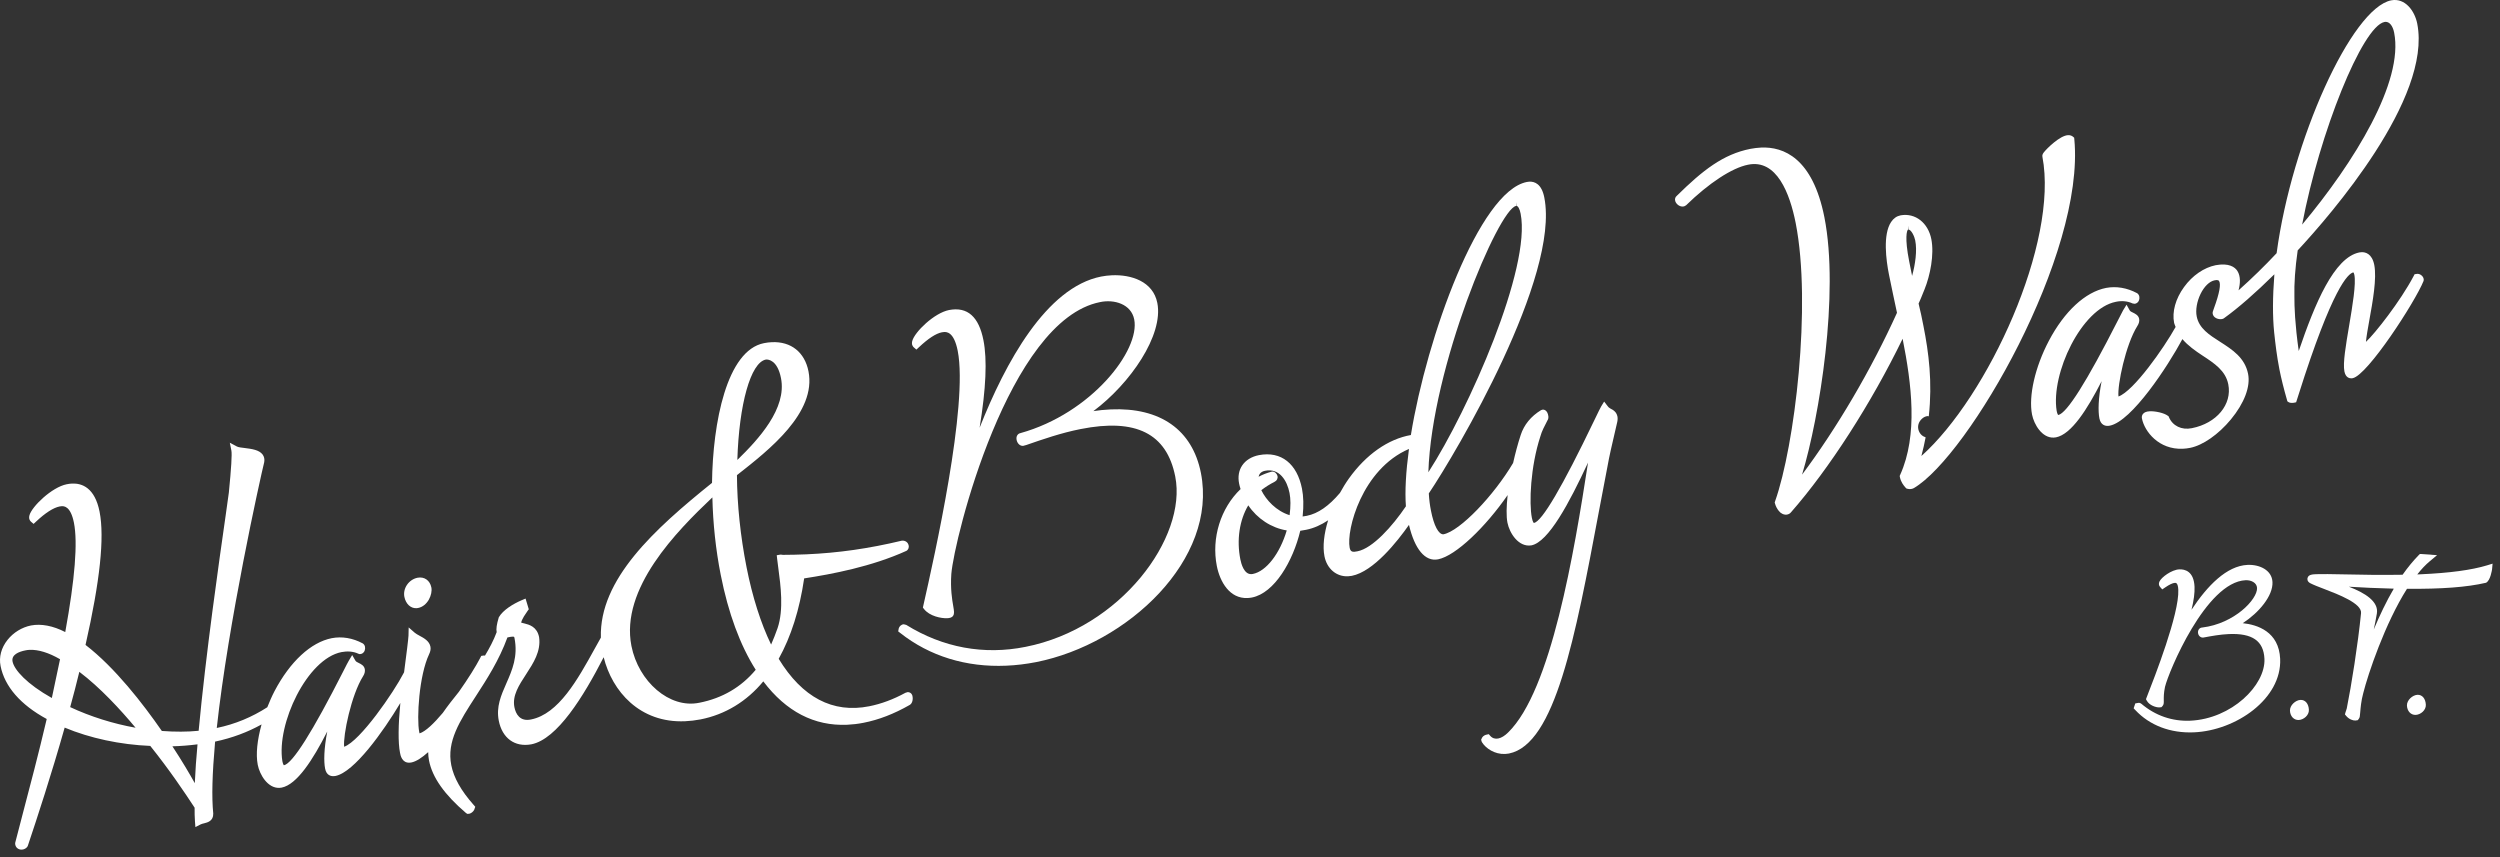 <svg fill="none" height="48" viewBox="0 0 140 48" width="140" xmlns="http://www.w3.org/2000/svg"><rect x="0" y="0" width="140" height="48" fill="#333333" stroke="none"/><g fill="#fff"><path d="m22.788 32.756c-.135.2-.187.442-.144.664.079.397.35.653.674.639.029-.001.06-.006.091-.011.544-.105.824-.763.747-1.152-.078-.392-.392-.616-.774-.543-.237.048-.454.193-.594.403z"/><path d="m39.161 39.354c-1.665.346-3.407-1.184-3.801-3.18-.633-3.22 2.537-6.429 4.533-8.32.032 1.446.19 2.936.467 4.334.423 2.147 1.083 3.936 1.96 5.32-.811.972-1.873 1.594-3.159 1.846zm-28.252 4.504c-.291-.522-.711-1.239-1.254-2.065.463-.012.931-.049 1.406-.11-.07.748-.122 1.488-.152 2.175zm-6.979-4.26c.184-.651.351-1.32.512-1.976 1.162.877 2.297 2.107 3.15 3.131-1.246-.222-2.523-.622-3.662-1.155zm-1.027-.51c-1.393-.779-2.108-1.575-2.2-2.043-.076-.383.351-.551.721-.624.078-.019.158-.026.24-.029.484-.021 1.069.16 1.698.524zm39.981-18.952.03-.002c.102-.005.622.022.822 1.043.336 1.695-1.253 3.419-2.445 4.58.096-3.121.745-5.452 1.593-5.621zm7.946 18.622-.126.038c-.675.369-1.357.622-2.028.755-2.04.407-3.751-.496-5.069-2.658.692-1.242 1.171-2.755 1.426-4.503 1.562-.24 3.79-.662 5.725-1.542.111-.063.161-.197.123-.328-.037-.128-.157-.254-.362-.245-.003.001-.006.001-.011.001-1.863.446-3.565.688-5.355.766-.445.019-.881.028-1.315.03-.04-.01-.079-.012-.141-.014l-.199.035.022.202c.018.155.041.328.065.51.132.983.311 2.325-.039 3.365-.115.316-.226.623-.364.925-.577-1.19-1.049-2.677-1.375-4.331-.343-1.737-.529-3.517-.538-5.155l.034-.028c1.764-1.382 4.43-3.471 3.972-5.788-.211-1.068-.977-1.679-2.05-1.631-.145.006-.293.023-.442.054-2.084.41-2.868 4.446-2.91 7.825-3.236 2.601-6.318 5.405-6.224 8.665-.116.205-.232.411-.349.626-.945 1.71-2.016 3.652-3.566 3.959-.625.129-.853-.316-.927-.69-.127-.644.252-1.225.653-1.84.413-.634.841-1.29.73-2.079-.115-.589-.559-.703-.825-.77-.068-.02-.173-.044-.175-.043-.002-.013-.01-.149.361-.667l.061-.083-.18-.599-.221.093c-.465.2-1.04.542-1.278.955-.119.396-.157.656-.119.832-.177.475-.409.904-.656 1.316-.017-.001-.033-.011-.05-.01l-.158.023-.057.113c-.23.449-.682 1.174-1.195 1.899-.328.406-.635.796-.903 1.183-.496.59-.971 1.046-1.3 1.145-.005-.017-.011-.043-.018-.08-.149-.753-.012-3.161.554-4.354.076-.157.098-.289.073-.424-.063-.315-.364-.479-.606-.609-.105-.056-.204-.113-.267-.165l-.345-.301-.01.457c-.004.153-.114 1.047-.247 2.051l-.022.043c-.556 1.082-2.435 3.813-3.335 4.131-.068-.637.4-2.903 1.061-3.95.086-.13.12-.276.096-.398-.039-.2-.211-.281-.336-.343-.081-.039-.158-.075-.188-.129l-.182-.316-.188.313c-.041.065-.152.282-.312.598-1.726 3.395-2.838 5.165-3.325 5.262-.001-.002-.047-.037-.086-.233-.333-2.086 1.386-5.729 3.314-6.106.323-.062.651-.041.931.087l.07.026.048-.002c.092-.005.209-.064.254-.218.033-.113.032-.277-.11-.377-.572-.307-1.171-.403-1.74-.295-1.167.23-2.335 1.311-3.205 2.965-.156.297-.283.602-.405.903-.856.552-1.8.948-2.83 1.161.642-5.902 2.42-13.922 2.658-14.89.028-.159-.004-.305-.09-.422-.196-.264-.619-.316-.991-.364-.174-.019-.371-.043-.447-.085l-.4-.212.089.443c.04.2-.008.99-.143 2.35-.01.107-.077.577-.181 1.296-.364 2.538-1.114 7.786-1.51 12.041-.64.064-1.317.065-2.062.01-1.056-1.526-2.628-3.555-4.273-4.818.813-3.58 1.07-6.022.787-7.459-.266-1.348-.987-1.602-1.545-1.577-.094.004-.192.018-.294.038-.833.163-1.958 1.25-2.089 1.742-.052.197.032.306.086.354l.147.125.141-.132c.517-.487.971-.777 1.318-.845.036-.008.072-.013.108-.014.125-.006.503-.021.692.926.219 1.113.06 3.12-.486 6.122-.684-.353-1.348-.477-1.916-.37-.51.101-.99.396-1.318.81-.35.44-.488.96-.389 1.457.228 1.152 1.12 2.177 2.585 2.971-.461 1.964-.954 3.833-1.317 5.21-.183.696-.337 1.277-.445 1.711l-.006.06c.004.094.043.183.108.242.069.063.162.097.264.093.127-.007.248-.07.313-.167l.026-.053c.529-1.581 1.313-3.966 2.062-6.614 1.425.596 3.113.956 4.794 1.025 1.08 1.347 1.926 2.608 2.483 3.46-.001.268.001.529.019.762l.025.324.288-.148c.057-.03.13-.046.206-.065.181-.045.518-.126.505-.545-.091-.933-.059-2.178.104-4.029.971-.205 1.84-.538 2.602-.962-.237.856-.332 1.662-.213 2.265.11.553.558 1.315 1.212 1.288.041-.002.084-.008.128-.015.855-.171 1.742-1.549 2.552-3.141-.189.971-.198 1.687-.121 2.075.073.385.332.432.48.425.03-.001.063-.004.1-.011 1.051-.209 2.675-2.483 3.634-4.088-.119 1.221-.131 2.226-.019 2.787.026.145.108.576.538.558.029-.001.062-.004.095-.012.276-.054.6-.269.945-.579.003.154.015.311.047.473.187.943.857 1.898 2.068 2.934l.074.049.075-.003c.131-.006.265-.122.313-.225l.06-.168-.094-.108c-.702-.792-1.11-1.519-1.249-2.218-.264-1.34.463-2.46 1.382-3.879.607-.938 1.293-1.995 1.761-3.277.023-.003.046-.008.07-.014.071-.014.145-.029.213-.032.094-.004.099.011.113.079.204 1.033-.131 1.798-.454 2.533-.299.678-.58 1.319-.426 2.097.192.97.889 1.494 1.825 1.321 1.448-.287 2.921-2.678 4.049-4.877.472 1.903 2.021 3.696 4.561 3.585.281-.013.572-.047.868-.104 1.378-.272 2.586-1.008 3.51-2.129 1.279 1.692 2.859 2.51 4.698 2.43.297-.014.603-.049.911-.11.858-.168 1.705-.495 2.59-1 .179-.099.187-.385.153-.508-.045-.163-.17-.214-.266-.21z"/><path d="m62.2 22.927c-.36.016-.69.053-.971.096 2.061-1.537 3.938-4.254 3.581-6.059-.239-1.212-1.47-1.596-2.543-1.548-.205.009-.408.033-.603.071-3.071.606-5.369 4.827-6.806 8.468.359-2.196.43-3.812.215-4.901-.258-1.312-.889-1.889-1.924-1.693-.839.167-1.93 1.232-2.063 1.735-.053.198.032.308.086.356l.146.126.142-.132c.533-.5.954-.772 1.289-.838.04-.008.08-.013.117-.014.138-.006.554-.024.766 1.052.6 3.045-1.302 11.5-1.928 14.278l-.022.102.062.079c.311.402.963.53 1.301.515.115-.005.257-.025.328-.134.081-.119.057-.262.008-.548-.062-.359-.164-.963-.106-1.8.16-1.968 3.195-14.208 8.334-15.221.783-.166 1.738.109 1.908.972.341 1.718-2.387 5.256-6.375 6.367-.122.024-.242.143-.217.343.022.186.159.381.368.371l.175-.047c.924-.321 1.972-.684 3.051-.896 3.096-.614 4.819.249 5.296 2.661.674 3.414-3.062 8.486-8.383 9.536-2.335.47-4.63.043-6.681-1.229l-.139-.035c-.144.007-.25.122-.281.229l-.031.17.112.086c1.642 1.298 3.697 1.933 5.941 1.834.549-.023 1.109-.091 1.668-.2 5.143-1.019 10.181-5.764 9.231-10.593-.479-2.418-2.274-3.68-5.052-3.559z"/><path d="m78.73 28.354c-.759 1.121-1.859 2.352-2.713 2.519-.271.059-.39.035-.436-.2-.197-.99.688-4.399 3.321-5.532-.174 1.292-.233 2.369-.172 3.213zm-6.512.496c-.747-.232-1.316-.845-1.585-1.4.232-.18.48-.335.745-.47.129-.062.193-.191.161-.326-.032-.124-.15-.251-.291-.245l-.048.007c-.256.068-.49.16-.719.282.014-.06.035-.113.062-.155.064-.093.162-.152.297-.179.813-.166 1.241.56 1.374 1.246.065.331.068.739.004 1.24zm-2.061 3.292c-.026.005-.055.008-.081.009-.407.018-.567-.573-.617-.828-.215-1.09-.05-2.194.444-3.024.505.749 1.295 1.266 2.155 1.405-.387 1.302-1.149 2.29-1.901 2.438zm14.74-20.609.01-.209.009.206c.091-.004.189.169.239.435.601 3.033-2.896 10.962-5.167 14.482.189-5.889 3.917-14.718 4.909-14.914zm5.273 11.339c-.081-.054-.094-.063-.147-.134l-.191-.25-.164.268c-.049.079-.161.314-.392.791-1.788 3.722-2.922 5.653-3.376 5.741-.003 0-.067-.039-.116-.291-.16-.815-.084-2.851.479-4.567.072-.272.228-.564.393-.885.102-.141.038-.352-.009-.443-.084-.154-.222-.183-.288-.156l-.068.027c-.554.337-.946.814-1.132 1.389-.165.502-.305 1.036-.425 1.565-1.075 1.817-2.971 3.815-3.904 3.995-.27.011-.532-.483-.696-1.323-.06-.295-.101-.618-.121-.967 1.568-2.333 7.345-12.138 6.468-16.572-.148-.758-.538-.899-.838-.887-.045.002-.093.009-.138.018-2.671.524-5.606 8.683-6.496 14.171-1.276.227-2.502 1.085-3.47 2.434-.185.259-.349.532-.502.808-.614.727-1.221 1.155-1.856 1.282-.083.017-.159.03-.233.038.064-.619.049-1.119-.037-1.56-.274-1.388-1.162-2.116-2.411-1.876-.409.08-.743.286-.939.58-.187.278-.246.628-.172 1.007.018.094.041.176.066.255.008.021.014.039.017.059-1.119 1.069-1.638 2.744-1.33 4.307.178.894.72 1.837 1.719 1.794.079-.004.162-.012.248-.029 1.263-.249 2.3-2.041 2.706-3.736.102-.012.214-.033.331-.057.433-.086.842-.273 1.229-.531-.231.75-.313 1.462-.205 2.014.138.7.669 1.149 1.315 1.122.07-.003.141-.012.215-.025 1.223-.241 2.545-1.92 3.203-2.854.318 1.352.901 2.074 1.631 1.929.996-.2 2.66-1.814 3.894-3.598-.07.643-.08 1.191-.011 1.545.116.587.624 1.386 1.341 1.271.956-.188 2.12-2.369 3.172-4.635-.78 5.046-2.062 12.768-4.478 15.116-.368.366-.754.462-.999.186l-.081-.094-.121.026c-.079.015-.187.064-.247.157l-.06.121.021.089.029.065c.211.334.703.677 1.292.651.068-.004.141-.012.211-.024 2.587-.51 3.718-6.519 5.026-13.475.162-.86.33-1.736.498-2.614.098-.561.254-1.225.403-1.863l.143-.62c.106-.507-.23-.672-.397-.755z"/><path d="m106.847 12.861.01-.199h.003l.008.197c.163-.008.343.385.384.602.116.57.002 1.354-.175 1.989-.06-.279-.115-.557-.165-.828-.258-1.306-.128-1.721-.065-1.761zm9.306-5.15-.07-.057c-.049-.043-.14-.091-.272-.085-.46.021-1.195.757-1.347.952-.041.052-.112.141-.09.252.922 4.808-3.045 13.427-6.776 16.763.095-.357.171-.705.237-1.045-.046-.02-.092-.036-.139-.063-.217-.13-.33-.413-.264-.663.064-.245.302-.451.515-.464.023 0 .041.012.065.013.211-1.924-.002-3.563-.3-5.065-.081-.414-.163-.82-.271-1.249.092-.194.172-.396.25-.593l.085-.208c.311-.771.548-1.938.379-2.803-.18-.915-.893-1.481-1.716-1.338-.219.043-.401.167-.536.372-.473.702-.28 2.149-.121 2.947.068.351.146.706.222 1.073.078.344.153.7.227 1.067-1.435 3.174-3.371 6.465-5.316 9.063.981-3.239 2.093-10.144 1.251-14.413-.658-3.325-2.29-3.959-3.545-3.903-.191.008-.394.034-.599.072-1.522.301-2.665 1.193-4.128 2.636-.081.066-.115.177-.081.288.045.153.22.314.419.307l.081-.011.108-.06c1.279-1.249 2.578-2.097 3.47-2.272 1.609-.332 2.342 1.621 2.666 3.261.905 4.591-.057 12.5-1.153 15.588l-.021.066.018.063c.039.145.113.289.207.402l.088.095.057.039c.175.13.424.106.542-.049 2.139-2.436 4.502-6.113 6.251-9.716l.003.008c.498 2.511.868 5.38-.14 7.611l-.026.062.012.067c.052.261.187.441.314.585l.052.051.066.017c.075.02.224.032.346-.038 3.061-1.8 9.598-13.099 8.989-19.536z"/><path d="m133.529 1.231c.019-.003.036-.006.055-.007.227-.01.412.22.489.606.544 2.742-2.219 7.236-5.153 10.747.975-5.138 3.365-11.097 4.609-11.346zm-1.741 14.023c.012.009.043.058.056.135.102.512-.106 1.743-.289 2.828-.192 1.137-.361 2.118-.268 2.584.071.362.304.391.403.386l.059-.008c.837-.162 3.507-4.288 3.97-5.444.025-.084.004-.177-.059-.257-.059-.072-.165-.149-.285-.144l-.157.022-.058.111c-.74 1.403-2.158 3.207-2.667 3.678.023-.284.112-.781.187-1.198.192-1.054.427-2.362.279-3.112-.128-.641-.504-.721-.714-.712-.039.002-.079.006-.12.013-1.417.282-2.494 2.872-3.395 5.521-.214-1.499-.247-2.517-.243-3.031-.02-.744.042-1.618.184-2.604 1.842-1.983 7.52-8.507 6.695-12.696-.139-.711-.678-1.456-1.458-1.307-2.219.438-5.566 7.831-6.417 14.159-.672.718-1.399 1.427-2.133 2.081.101-.383.124-.788-.064-1.086-.139-.215-.469-.459-1.214-.322-.656.134-1.306.576-1.774 1.225-.475.653-.678 1.385-.555 2.008.018.084.059.147.084.226-.663 1.19-2.352 3.593-3.2 3.894-.068-.633.399-2.9 1.058-3.949.088-.131.125-.275.1-.399-.04-.2-.214-.282-.336-.344-.084-.038-.159-.073-.191-.127l-.179-.32-.193.314c-.04.067-.148.284-.309.599-1.728 3.397-2.84 5.168-3.325 5.264 0 0-.047-.035-.087-.234-.331-2.086 1.39-5.726 3.314-6.105.319-.069.648-.045.935.09l.113.02c.094-.004.209-.063.255-.216.036-.113.031-.278-.11-.377-.572-.306-1.174-.401-1.738-.296-1.167.229-2.336 1.311-3.207 2.966-.775 1.474-1.143 3.095-.94 4.128.111.552.557 1.317 1.215 1.288.041-.002.081-.007.127-.014.856-.17 1.743-1.55 2.554-3.143-.193.974-.2 1.688-.125 2.078.074.384.335.43.481.424.034-.002.067-.006.1-.012 1.235-.244 3.258-3.337 4.068-4.848.311.367.717.653 1.127.923.664.435 1.291.844 1.442 1.608.224 1.127-.655 2.184-2.039 2.457-.573.119-1.076-.13-1.282-.612l-.021-.052-.047-.033c-.209-.158-.702-.264-1.007-.249-.181.007-.309.057-.384.151-.052.069-.075.158-.056.248.145.741.952 1.758 2.288 1.699.134-.006.273-.021.413-.05.711-.141 1.586-.751 2.283-1.594.75-.91 1.103-1.838.961-2.549-.181-.907-.882-1.356-1.563-1.793-.609-.387-1.182-.753-1.314-1.422-.073-.357.011-.84.214-1.259.207-.423.501-.71.791-.765.159-.039.229.012.242.03.122.171.03.688-.281 1.537l-.055.159c-.037.089-.021.192.04.28.136.188.478.219.593.105.786-.565 1.749-1.406 2.805-2.448-.098 1.277-.104 2.343-.012 3.249.074.691.149 1.322.292 2.063.101.514.25 1.109.428 1.729l.02.071.059.043c.084.062.254.05.316.036l.116-.025.129-.403c1.901-6.026 2.783-6.809 3.075-6.871z"/><path d="m125.594 34.898c.906-.589 1.699-1.53 1.665-2.3-.029-.671-.723-.994-1.395-.964-1.173.051-2.259 1.175-3.14 2.513.129-.524.185-.948.17-1.286-.038-.88-.55-.989-.852-.977-.429.019-1.011.444-1.116.69-.045.102-.033.209.032.286l.128.147.16-.108c.242-.165.426-.253.552-.259.05-.002.17-.007.187.392.059 1.342-1.321 4.868-1.774 6.027l-.036.094.047.087c.146.265.527.383.698.374l.12-.011.061-.064c.076-.081.074-.179.071-.323-.002-.155-.006-.415.07-.757.199-.831 2.287-5.868 4.515-5.967.3-.013.625.136.638.434.028.629-1.259 1.996-3.073 2.216-.141.006-.241.126-.235.278.008.165.131.292.283.285l.058-.009c.422-.079.904-.167 1.384-.188 1.318-.058 1.953.384 1.997 1.39.064 1.475-1.841 3.36-4.155 3.461-1.01.044-1.956-.284-2.736-.946l-.057-.035c-.033-.015-.068-.02-.104-.019l-.181.033-.092.273.091.096c.805.863 1.973 1.307 3.289 1.25 2.358-.104 4.922-1.884 4.825-4.114-.068-1.525-1.272-1.913-2.095-1.999z"/><path d="m128.826 39.195c-.269.012-.601.298-.588.604.014.315.221.532.492.521.273-.013.581-.263.568-.567-.014-.344-.203-.57-.472-.558z"/><path d="m132.931 35.251c.067-.311.126-.612.173-.891.117-.677-.676-1.162-1.568-1.504.709.043 1.592.088 2.516.109-.424.722-.795 1.508-1.121 2.286zm6.346-3.592c-.875.265-2.097.43-3.744.502-.055.002-.11.004-.166.007.236-.301.47-.546.699-.736l.41-.343-.96-.067-.071.069c-.305.313-.601.67-.9 1.095-1.202.022-2.358-.001-3.29-.021-.684-.014-1.224-.023-1.54-.011-.221.01-.448.02-.494.22-.012.044-.028.188.151.284.183.095.456.202.774.322.797.305 2.127.813 2.073 1.354-.173 1.747-.542 4.06-.8 5.339-.009.041-.023.078-.037.116-.013.036-.027.073-.036.108l-.03.111.074.088c.156.183.374.26.509.254l.137-.019.061-.083c.054-.07.06-.15.076-.364.02-.236.051-.637.168-1.063.269-1.078 1.217-3.897 2.45-5.848 1.936.016 3.348-.088 4.426-.338.254-.124.336-.745.339-.753l.029-.318z"/><path d="m135.377 38.909c-.269.012-.601.298-.588.604.014.315.22.532.491.521.274-.012.581-.262.567-.567-.015-.344-.203-.57-.47-.558z"/></g></svg>